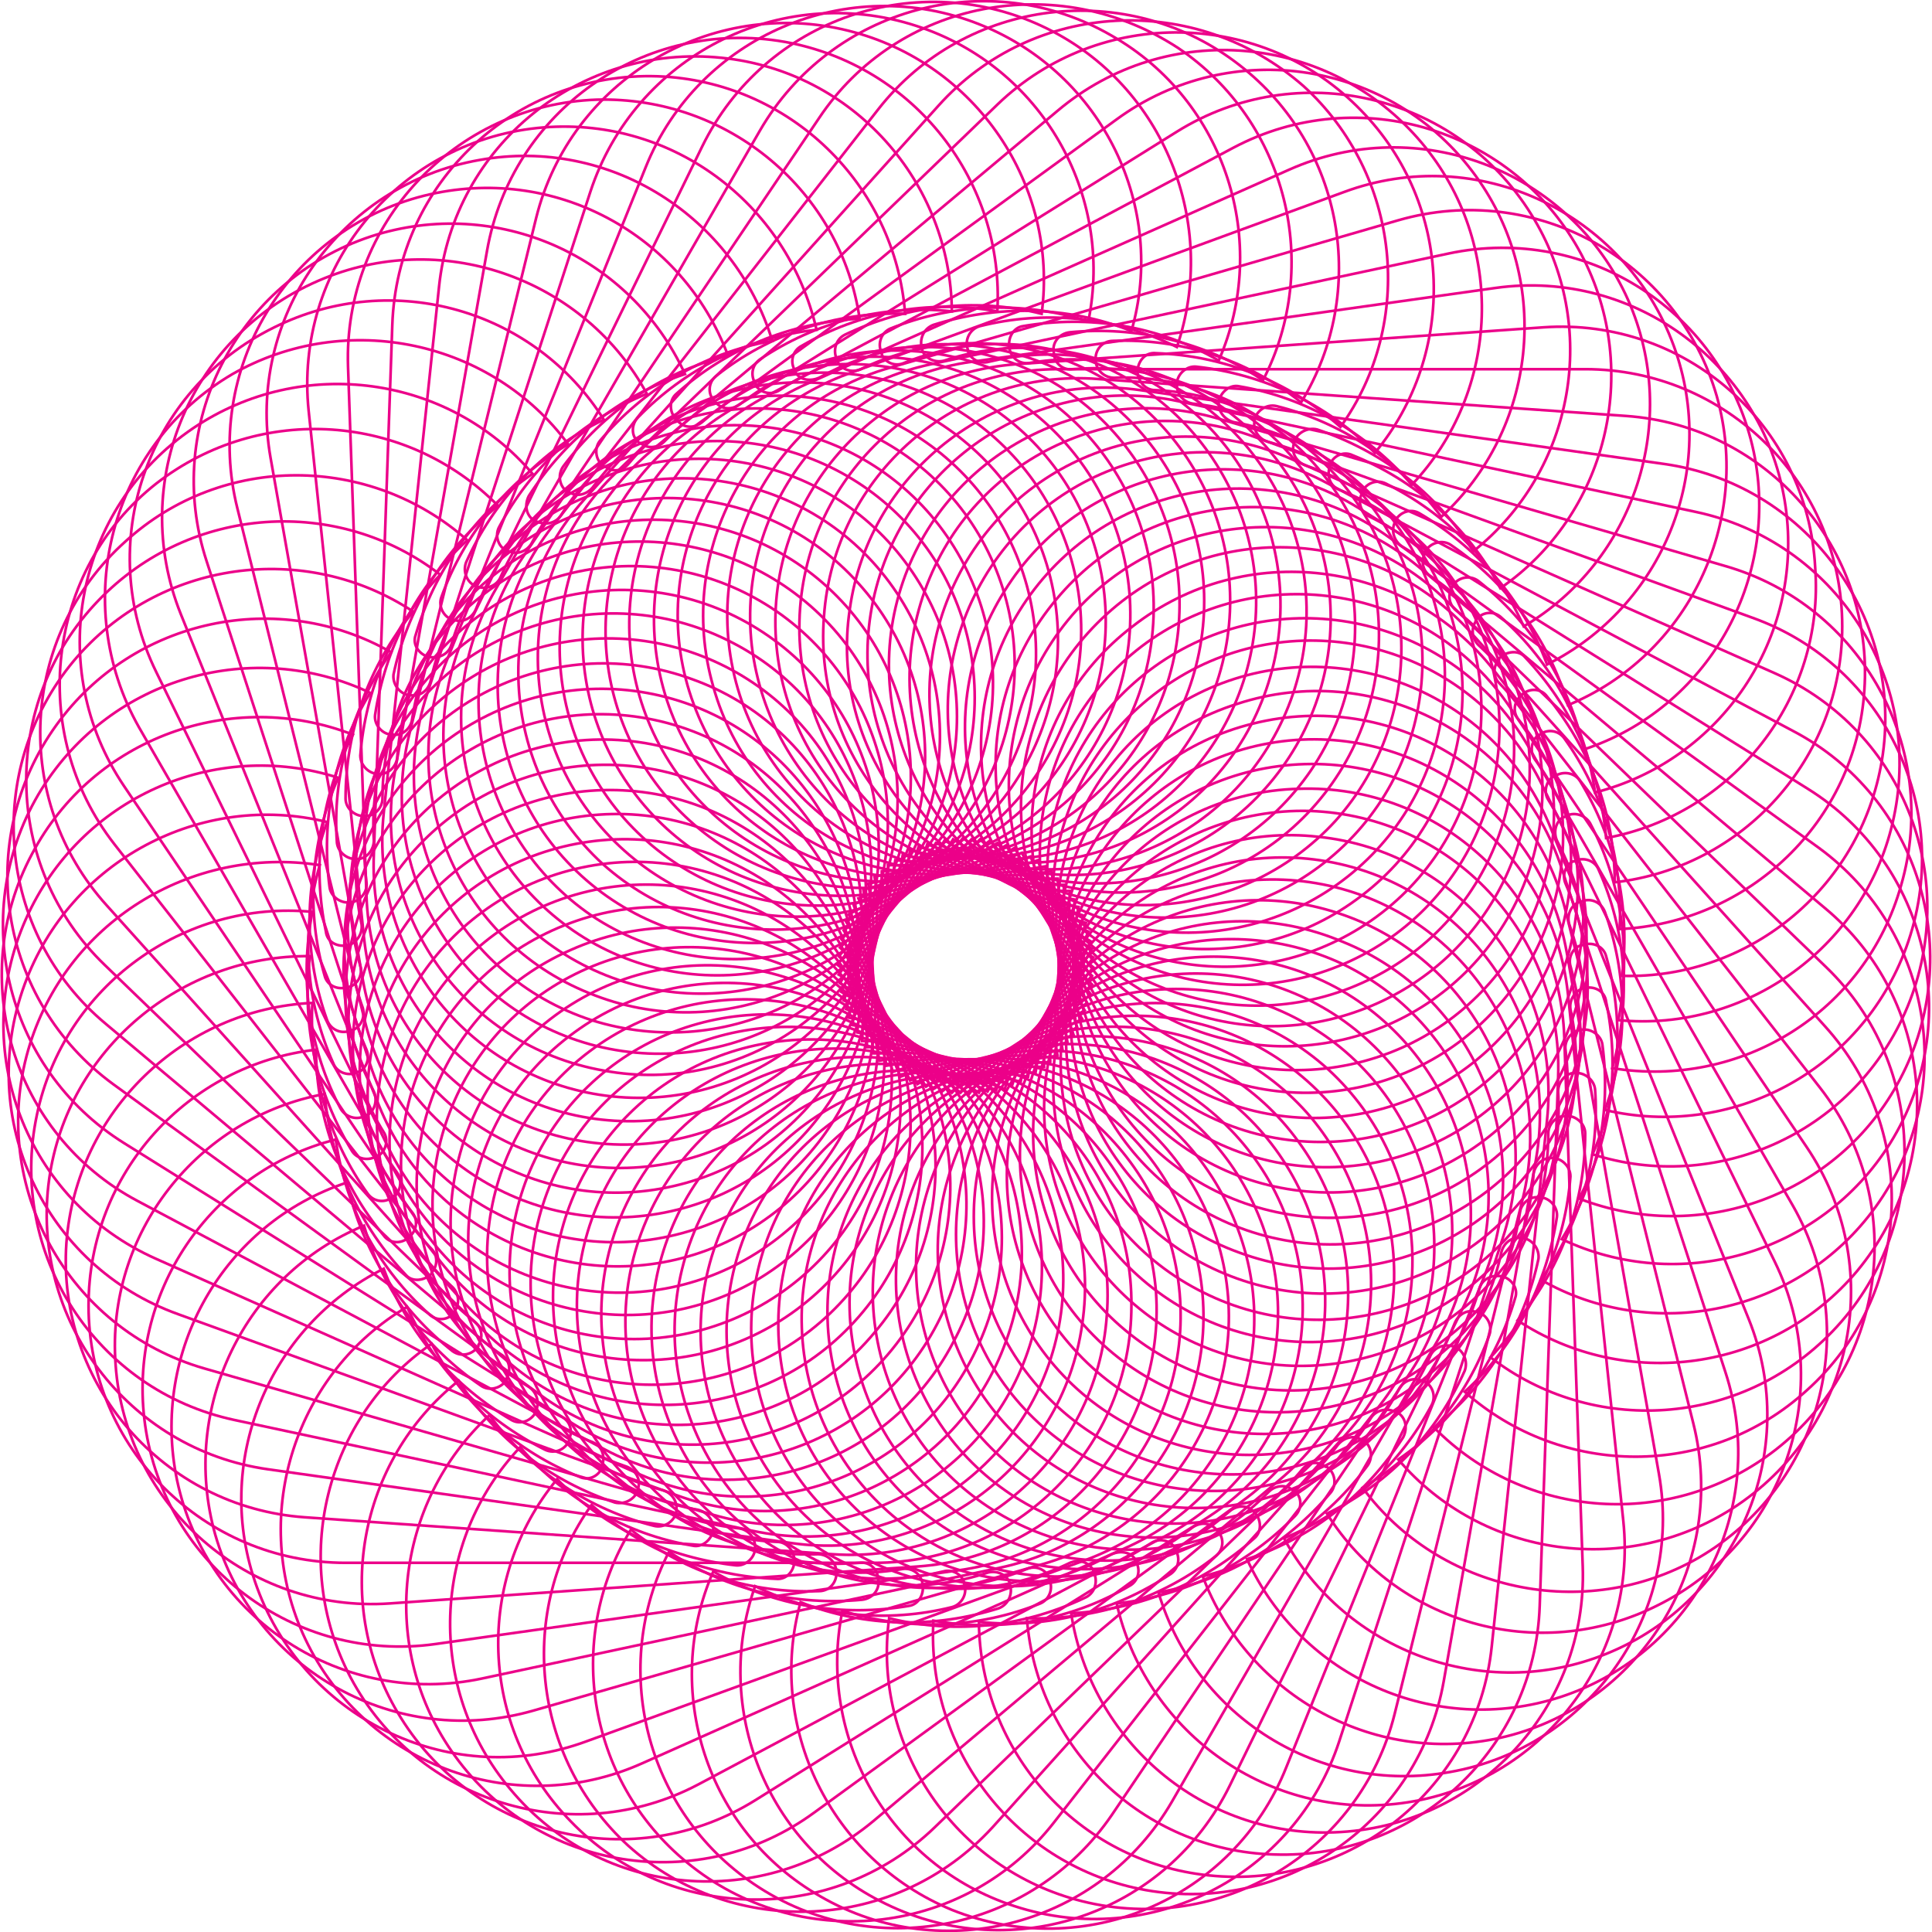<svg xmlns="http://www.w3.org/2000/svg" width="362" height="362" viewBox="0 0 362 362" fill="none"><g clip-path="url(#clip0)"><path d="M163.832 196.218H162.45C162.45 169.471 140.79 148.028 114.291 148.028C87.561 148.028 66.132 169.702 66.132 196.218C66.132 207.977 70.279 218.814 77.192 227.115C78.344 228.498 78.114 230.343 76.962 231.496L76.731 231.726C75.349 233.11 73.044 233.11 71.892 231.496C64.058 222.042 59.219 209.822 59.219 196.679C35.254 199.446 16.59 219.736 16.59 244.638C16.59 271.385 38.25 292.828 64.749 292.828H163.832C190.562 292.828 211.992 271.154 211.992 244.638C212.222 217.892 190.562 196.218 163.832 196.218Z" stroke="#EC0089" stroke-width="0.5" stroke-miterlimit="10"></path><path d="M164.985 197.371H163.603C161.759 170.855 138.717 150.795 112.218 152.64C85.719 154.484 65.672 177.542 67.515 204.057C68.437 215.817 73.276 226.193 80.88 234.032C82.032 235.185 82.032 237.26 80.88 238.413V238.643C79.497 240.027 77.193 240.257 76.041 238.874C67.515 229.882 61.985 218.122 60.833 204.98C37.099 209.361 19.817 231.035 21.66 255.706C23.503 282.222 46.546 302.282 73.045 300.437L171.898 293.52C198.397 291.675 218.444 268.618 216.601 242.102C214.527 215.586 191.484 195.526 164.985 197.371Z" stroke="#EC0089" stroke-width="0.5" stroke-miterlimit="10"></path><path d="M166.137 198.523L164.755 198.754C161.068 172.469 136.643 154.023 110.374 157.712C83.875 161.401 65.671 185.611 69.358 212.127C70.971 223.656 76.732 233.801 84.797 241.179C85.949 242.332 86.179 244.177 85.257 245.56V245.791C84.105 247.405 81.801 247.636 80.419 246.252C71.201 237.951 64.75 226.653 62.906 213.511C39.403 219.506 23.734 242.332 27.19 267.004C30.877 293.289 55.302 311.735 81.571 308.046L179.732 294.211C206.001 290.522 224.435 266.081 220.748 239.796C217.061 213.28 192.636 194.834 166.137 198.523Z" stroke="#EC0089" stroke-width="0.5" stroke-miterlimit="10"></path><path d="M167.52 199.446L166.137 199.677C160.607 173.622 135.03 157.021 108.992 162.554C82.954 168.088 66.132 193.682 71.663 219.736C74.197 231.265 80.419 240.949 88.945 247.636C90.327 248.789 90.558 250.633 89.636 252.017V252.247C88.484 253.861 86.41 254.322 84.797 253.17C75.119 245.561 67.976 234.724 64.98 221.581C41.938 229.19 28.112 253.17 33.181 277.38C38.712 303.435 64.289 320.036 90.327 314.502L187.337 293.75C213.375 288.217 229.966 262.623 224.435 236.568C219.136 210.513 193.558 193.912 167.52 199.446Z" stroke="#EC0089" stroke-width="0.5" stroke-miterlimit="10"></path><path d="M168.672 200.368L167.289 200.829C160.146 175.236 133.416 160.248 107.839 167.627C82.262 175.005 67.514 201.752 74.888 227.345C78.114 238.643 85.027 247.866 94.013 253.861C95.396 254.783 95.857 256.628 94.935 258.242V258.473C94.013 260.087 91.709 260.778 90.096 259.625C79.957 252.708 71.892 242.332 68.206 229.651C45.854 238.874 33.642 263.776 40.324 287.525C47.698 313.118 74.427 327.875 100.005 320.497L195.401 293.059C220.978 285.68 235.726 258.934 228.352 233.34C220.978 207.746 194.249 192.99 168.672 200.368Z" stroke="#EC0089" stroke-width="0.5" stroke-miterlimit="10"></path><path d="M170.055 201.29L168.673 201.752C159.456 176.619 131.804 163.707 106.918 172.93C81.802 182.153 68.898 209.822 78.115 234.724C82.032 245.791 89.636 254.322 99.084 259.856C100.466 260.778 101.158 262.623 100.466 264.237V264.467C99.545 266.312 97.471 267.004 95.858 266.082C85.258 259.856 76.502 250.172 71.894 237.721C50.233 248.558 39.634 274.152 48.16 297.439C57.377 322.572 85.028 335.484 109.914 326.261L203.237 292.367C228.353 283.144 241.257 255.475 232.04 230.573C222.823 204.98 195.172 192.068 170.055 201.29Z" stroke="#EC0089" stroke-width="0.5" stroke-miterlimit="10"></path><path d="M171.668 201.982L170.516 202.443C159.686 178.002 131.113 167.165 106.918 178.002C82.263 188.839 71.433 217.43 82.263 241.641C87.102 252.478 95.166 260.548 105.075 265.39C106.688 266.081 107.379 267.926 106.688 269.54V269.771C105.997 271.615 103.923 272.537 102.079 271.615C91.019 266.081 81.802 257.089 76.272 244.869C55.533 257.089 46.777 283.374 56.685 305.971C67.515 330.411 96.088 341.248 120.283 330.411L210.841 290.061C235.266 279.224 246.096 250.633 235.266 226.423C224.436 201.982 195.863 191.145 171.668 201.982Z" stroke="#EC0089" stroke-width="0.5" stroke-miterlimit="10"></path><path d="M173.049 202.443L171.897 203.135C159.224 179.617 130.19 170.624 106.686 183.075C83.183 195.526 74.196 224.809 86.639 248.328C92.169 258.703 100.926 266.312 111.064 270.232C112.677 270.924 113.369 272.538 112.908 274.382V274.613C112.447 276.457 110.373 277.61 108.53 276.688C97.008 272.077 87.1 263.545 80.879 251.786C61.062 265.39 54.149 292.367 65.67 314.271C78.113 337.79 107.378 346.782 130.881 334.331L218.443 287.756C241.947 275.305 250.933 246.022 238.49 222.503C225.817 198.985 196.553 189.993 173.049 202.443Z" stroke="#EC0089" stroke-width="0.5" stroke-miterlimit="10"></path><path d="M174.663 202.904L173.511 203.596C159.455 181 129.73 174.083 107.148 188.148C84.566 202.213 77.653 231.957 91.709 254.553C97.931 264.467 107.148 271.385 117.517 274.843C119.13 275.535 120.052 277.149 119.591 278.763V278.994C119.13 280.838 117.056 281.991 115.213 281.53C103.461 277.61 93.092 270.001 85.949 258.703C67.054 273.69 61.984 300.898 75.119 321.88C89.175 344.476 118.9 351.394 141.482 337.329L225.587 284.758C248.169 270.693 255.082 240.949 241.026 218.353C226.97 195.757 197.245 188.839 174.663 202.904Z" stroke="#EC0089" stroke-width="0.5" stroke-miterlimit="10"></path><path d="M176.046 203.366L174.893 204.057C159.224 182.383 129.039 177.772 107.609 193.451C85.949 209.13 81.34 239.335 97.009 260.778C103.922 270.232 113.6 276.457 124.2 279.224C125.813 279.685 126.965 281.299 126.734 282.913V283.144C126.504 284.989 124.43 286.372 122.587 285.911C110.604 282.913 99.544 275.766 91.709 265.159C73.967 281.53 70.741 308.968 85.257 329.028C100.927 350.702 131.112 355.313 152.542 339.634L232.73 281.299C254.391 265.62 258.999 235.415 243.33 213.972C227.892 192.529 197.706 187.687 176.046 203.366Z" stroke="#EC0089" stroke-width="0.5" stroke-miterlimit="10"></path><path d="M177.658 203.596L176.506 204.519C159.454 183.998 129.038 181.461 108.53 198.524C88.022 215.586 85.487 246.022 102.539 266.543C110.143 275.535 120.281 281.069 130.881 282.913C132.494 283.375 133.646 284.758 133.646 286.372V286.603C133.416 288.447 131.572 290.061 129.729 289.6C117.516 287.525 105.995 281.069 97.469 271.154C80.879 288.678 79.726 316.347 95.626 335.254C112.677 355.775 143.094 358.311 163.602 341.249L239.642 277.38C260.15 260.317 262.685 229.882 245.633 209.361C228.582 189.301 198.166 186.534 177.658 203.596Z" stroke="#EC0089" stroke-width="0.5" stroke-miterlimit="10"></path><path d="M179.271 203.827L178.349 204.749C159.915 185.612 129.268 185.151 110.143 203.596C91.018 222.042 90.557 252.708 108.991 271.846C117.056 280.377 127.655 285.219 138.485 286.372C140.098 286.603 141.481 287.986 141.481 289.831V290.061C141.481 291.906 139.638 293.52 137.794 293.289C125.582 291.906 113.599 286.603 104.382 277.149C88.944 295.826 89.635 323.494 106.917 341.249C125.351 360.386 155.998 360.847 175.123 342.401L246.555 273.46C265.681 255.014 266.142 224.348 247.708 205.21C229.043 185.842 198.396 185.381 179.271 203.827Z" stroke="#EC0089" stroke-width="0.5" stroke-miterlimit="10"></path><path d="M180.885 203.827L179.963 204.749C160.146 186.995 129.73 188.609 111.757 208.208C94.014 228.037 95.627 258.473 115.213 276.457C123.969 284.297 134.799 288.447 145.629 288.908C147.242 288.908 148.625 290.292 148.855 292.136V292.367C148.855 294.212 147.473 296.056 145.399 295.826C132.956 295.364 120.743 290.753 110.835 281.991C96.779 301.59 99.544 329.259 117.748 345.86C137.564 363.614 167.981 362 185.954 342.401L252.317 268.618C270.06 248.789 268.447 218.353 248.86 200.368C229.274 182.614 198.627 183.998 180.885 203.827Z" stroke="#EC0089" stroke-width="0.5" stroke-miterlimit="10"></path><path d="M182.498 203.827L181.576 204.979C160.608 188.609 130.191 192.298 113.831 213.28C97.471 234.262 101.158 264.698 122.126 281.069C131.343 288.216 142.404 291.675 153.234 291.214C154.847 291.214 156.46 292.367 156.69 294.211V294.442C156.921 296.286 155.538 298.131 153.464 298.131C141.021 298.592 128.578 294.903 118.209 286.602C105.536 307.354 110.144 334.562 129.73 349.779C150.699 366.15 181.116 362.461 197.476 341.479L258.539 263.314C274.899 242.332 271.212 211.897 250.243 195.526C229.044 179.155 198.858 182.844 182.498 203.827Z" stroke="#EC0089" stroke-width="0.5" stroke-miterlimit="10"></path><path d="M184.11 203.596L183.419 204.749C161.298 189.762 131.343 195.757 116.365 217.661C101.387 239.796 107.378 269.771 129.269 284.758C138.947 291.214 150.238 293.75 161.068 292.828C162.681 292.597 164.294 293.75 164.524 295.595V295.825C164.985 297.67 163.602 299.515 161.528 299.745C149.316 300.898 136.412 298.131 125.351 290.753C114.291 312.196 120.743 339.173 141.251 353.008C163.372 367.995 193.327 362 208.305 340.096L263.838 257.781C278.816 235.646 272.824 205.671 250.934 190.684C228.813 175.697 198.858 181.692 184.11 203.596Z" stroke="#EC0089" stroke-width="0.5" stroke-miterlimit="10"></path><path d="M185.723 203.366L185.032 204.519C161.989 191.145 132.495 199.215 119.13 222.273C105.765 245.33 113.83 274.843 136.873 288.217C147.012 293.981 158.533 295.826 169.133 293.981C170.746 293.75 172.359 294.673 172.819 296.517V296.748C173.28 298.592 172.128 300.668 170.285 300.898C158.072 302.973 145.168 301.129 133.647 294.442C123.969 316.577 132.264 343.093 153.694 355.314C176.737 368.687 206.231 360.617 219.596 337.559L269.138 251.556C282.502 228.498 274.438 198.985 251.395 185.612C228.352 172.469 198.858 180.308 185.723 203.366Z" stroke="#EC0089" stroke-width="0.5" stroke-miterlimit="10"></path><path d="M187.106 203.135L186.645 204.288C162.681 192.529 133.877 202.443 122.125 226.423C110.374 250.403 120.282 279.224 144.246 290.984C154.846 296.056 166.367 296.978 176.737 294.442C178.35 293.981 180.193 294.903 180.654 296.517V296.748C181.345 298.592 180.193 300.668 178.35 301.129C166.367 304.126 153.233 302.973 141.481 297.209C133.416 320.036 143.555 345.86 165.906 356.697C189.871 368.456 218.674 358.542 230.426 334.562L273.977 245.33C285.728 221.35 275.82 192.529 251.856 180.77C227.661 169.241 198.857 179.155 187.106 203.135Z" stroke="#EC0089" stroke-width="0.5" stroke-miterlimit="10"></path><path d="M188.718 202.674L188.257 204.057C163.602 194.143 135.49 205.902 125.581 230.804C115.673 255.475 127.425 283.605 152.311 293.52C163.141 297.901 174.662 298.131 185.031 294.673C186.644 294.212 188.488 294.903 189.179 296.517V296.748C189.87 298.592 188.949 300.668 187.105 301.359C175.353 305.048 162.219 305.048 150.006 300.206C143.555 323.494 155.537 348.396 178.349 357.85C203.005 367.764 231.117 356.005 241.025 331.103L278.124 239.105C288.032 214.433 276.28 186.303 251.394 176.389C226.738 166.013 198.626 177.772 188.718 202.674Z" stroke="#EC0089" stroke-width="0.5" stroke-miterlimit="10"></path><path d="M190.102 201.982L189.641 203.366C164.294 195.065 137.104 208.899 128.809 234.263C120.513 259.626 134.339 286.833 159.686 295.134C170.746 298.823 182.267 298.131 192.406 293.981C194.019 293.289 195.863 293.981 196.554 295.595V295.826C197.476 297.67 196.554 299.745 194.941 300.437C183.42 305.049 170.516 305.74 157.842 301.82C153.003 325.57 166.598 349.549 190.102 357.158C215.449 365.459 242.639 351.624 250.935 326.261L281.581 231.957C289.877 206.594 276.051 179.386 250.704 171.085C225.588 162.785 198.397 176.619 190.102 201.982Z" stroke="#EC0089" stroke-width="0.5" stroke-miterlimit="10"></path><path d="M191.483 201.29L191.253 202.674C165.445 196.218 139.176 211.897 132.724 237.721C126.272 263.545 141.941 289.831 167.749 296.287C179.04 299.054 190.561 297.67 200.47 292.828C202.083 292.136 203.926 292.597 204.848 294.212V294.442C205.77 296.056 205.309 298.362 203.465 299.284C192.405 304.587 179.501 306.432 166.597 303.204C163.371 327.183 178.81 350.241 202.774 356.236C228.582 362.692 254.85 347.013 261.302 321.189L285.267 224.809C291.719 198.985 276.05 172.699 250.242 166.243C224.204 159.787 197.935 175.466 191.483 201.29Z" stroke="#EC0089" stroke-width="0.5" stroke-miterlimit="10"></path><path d="M192.866 200.368L192.636 201.752C166.367 197.14 141.481 214.664 136.873 240.949C132.264 267.235 149.777 292.137 176.045 296.748C187.566 298.823 198.857 296.517 208.305 291.214C209.918 290.523 211.761 290.753 212.683 292.137V292.367C213.835 293.981 213.374 296.287 211.531 297.209C200.931 303.435 188.027 305.971 174.893 303.665C173.51 327.875 190.332 349.78 214.757 354.161C241.025 358.772 265.912 341.249 270.52 314.963L287.802 217.2C292.411 190.915 274.898 166.013 248.63 161.402C222.591 156.79 197.705 174.314 192.866 200.368Z" stroke="#EC0089" stroke-width="0.5" stroke-miterlimit="10"></path><path d="M194.248 199.677L194.018 201.06C167.519 198.293 143.785 217.431 141.02 243.947C138.255 270.463 157.38 294.212 183.879 296.978C195.631 298.131 206.691 295.134 215.678 289.139C217.06 288.217 218.904 288.447 220.056 289.831V290.061C221.208 291.675 220.978 293.75 219.365 294.903C208.995 301.821 196.552 305.279 183.418 303.896C183.649 328.106 201.852 348.857 226.508 351.394C253.007 354.161 276.741 335.023 279.506 308.507L289.875 209.822C292.64 183.306 273.515 159.557 247.016 156.79C220.747 153.792 197.013 173.161 194.248 199.677Z" stroke="#EC0089" stroke-width="0.5" stroke-miterlimit="10"></path><path d="M195.632 198.523V199.907C168.902 198.985 146.781 219.736 145.86 246.483C144.938 273.229 165.676 295.364 192.406 296.287C204.158 296.748 214.988 292.828 223.513 286.141C224.896 285.219 226.739 285.219 227.891 286.602L228.122 286.833C229.504 288.216 229.274 290.522 227.661 291.675C217.983 299.284 205.54 303.665 192.406 303.204C194.249 327.414 214.066 346.782 238.722 347.474C265.451 348.396 287.572 327.645 288.494 300.898L291.95 201.752C292.872 175.005 272.133 152.87 245.404 151.948C218.905 151.256 196.553 172.008 195.632 198.523Z" stroke="#EC0089" stroke-width="0.5" stroke-miterlimit="10"></path><path d="M196.783 197.601V198.985C170.053 199.907 149.315 222.273 150.237 248.789C151.158 275.535 173.51 296.287 200.009 295.365C211.76 294.903 222.36 290.292 230.425 283.144C231.808 281.991 233.651 281.991 234.803 283.144L235.034 283.375C236.416 284.758 236.416 287.064 235.034 288.217C225.816 296.517 213.834 301.59 200.7 302.282C204.387 326.261 225.356 344.246 250.011 343.324C276.741 342.401 297.479 320.036 296.557 293.52L293.101 194.373C292.179 167.627 269.828 146.875 243.329 147.798C216.599 148.489 195.861 170.855 196.783 197.601Z" stroke="#EC0089" stroke-width="0.5" stroke-miterlimit="10"></path><path d="M197.936 196.448L198.166 197.832C171.667 200.599 152.542 224.348 155.307 250.864C158.072 277.38 181.806 296.517 208.305 293.75C220.057 292.597 230.195 287.294 237.799 279.455C238.952 278.302 241.025 278.071 242.178 279.224H242.408C244.021 280.377 244.021 282.683 242.638 284.066C234.113 292.828 222.361 299.054 209.227 300.437C214.526 323.955 236.647 340.557 261.303 338.02C287.802 335.254 306.927 311.504 304.162 284.989L293.793 186.303C291.028 159.787 267.294 140.65 240.795 143.417C214.296 146.183 195.171 169.932 197.936 196.448Z" stroke="#EC0089" stroke-width="0.5" stroke-miterlimit="10"></path><path d="M198.858 195.296L199.088 196.679C172.82 201.291 155.307 226.423 159.916 252.478C164.524 278.763 189.641 296.287 215.679 291.675C227.2 289.6 237.108 283.605 244.021 275.305C245.173 273.921 247.017 273.691 248.399 274.844H248.63C250.243 275.996 250.473 278.302 249.321 279.686C241.256 289.139 230.196 296.056 217.061 298.362C223.974 321.65 247.247 336.407 271.672 332.026C297.941 327.414 315.453 302.282 310.845 276.227L293.563 178.464C288.954 152.179 263.838 134.655 237.8 139.266C211.762 143.878 194.249 169.01 198.858 195.296Z" stroke="#EC0089" stroke-width="0.5" stroke-miterlimit="10"></path><path d="M199.779 193.912L200.009 195.296C174.201 201.752 158.532 228.037 164.984 253.861C171.436 279.685 197.705 295.364 223.512 288.908C234.803 286.141 244.251 279.455 250.703 270.693C251.855 269.31 253.698 268.848 255.081 269.771H255.311C256.924 270.693 257.385 272.999 256.233 274.613C248.859 284.527 238.26 292.136 225.356 295.364C233.882 317.961 258.076 331.334 282.271 325.339C308.079 318.883 323.748 292.597 317.296 266.773L293.332 170.624C286.88 144.8 260.611 129.121 234.803 135.577C209.226 141.803 193.327 168.088 199.779 193.912Z" stroke="#EC0089" stroke-width="0.5" stroke-miterlimit="10"></path><path d="M200.701 192.529L201.162 193.912C175.815 202.213 161.99 229.42 170.285 254.783C178.58 280.147 205.771 293.981 231.118 285.68C242.178 281.991 251.165 274.843 256.925 265.62C257.847 264.237 259.691 263.776 261.304 264.468H261.534C263.377 265.39 263.838 267.465 262.917 269.31C256.234 279.685 246.326 287.986 233.652 292.136C243.791 314.271 268.908 325.569 292.411 317.961C317.758 309.66 331.584 282.452 323.288 257.089L292.642 162.785C284.346 137.422 257.156 123.587 231.809 131.888C206.232 139.958 192.406 167.166 200.701 192.529Z" stroke="#EC0089" stroke-width="0.5" stroke-miterlimit="10"></path><path d="M201.392 191.145L201.853 192.529C177.197 202.443 165.215 230.573 175.123 255.245C185.032 279.916 213.144 291.906 237.799 281.991C248.629 277.61 257.155 269.771 262.225 260.087C263.146 258.703 264.759 258.012 266.372 258.703H266.603C268.446 259.395 269.137 261.701 268.216 263.315C262.455 274.152 253.008 283.144 240.565 288.217C252.086 309.429 278.124 319.113 300.936 309.891C325.592 299.976 337.574 271.846 327.666 247.175L290.567 155.176C280.659 130.505 252.547 118.515 227.891 128.429C203.466 138.344 191.484 166.474 201.392 191.145Z" stroke="#EC0089" stroke-width="0.5" stroke-miterlimit="10"></path><path d="M202.082 189.762L202.774 190.915C178.809 202.674 168.901 231.495 180.653 255.475C192.405 279.455 221.208 289.369 245.172 277.61C255.772 272.538 263.606 264.006 267.984 254.092C268.676 252.478 270.519 251.786 272.132 252.247H272.363C274.206 252.939 275.128 255.014 274.436 256.859C269.367 268.157 260.611 277.841 248.629 283.605C261.532 304.126 288.032 311.966 310.383 300.898C334.347 289.139 344.256 260.317 332.504 236.338L288.953 147.106C277.201 123.126 248.398 113.211 224.434 124.971C200.469 136.96 190.331 165.782 202.082 189.762Z" stroke="#EC0089" stroke-width="0.5" stroke-miterlimit="10"></path><path d="M202.544 188.148L203.235 189.301C180.193 202.674 172.358 232.188 185.493 255.245C198.857 278.302 228.352 286.142 251.395 272.999C261.533 267.235 268.676 258.012 272.594 247.867C273.285 246.253 274.898 245.33 276.511 245.791H276.741C278.585 246.253 279.737 248.328 279.046 250.172C274.898 261.701 266.603 272.077 255.312 278.763C269.598 298.131 296.789 304.126 318.218 291.906C341.261 278.533 349.095 249.019 335.961 225.962L286.419 139.958C273.055 116.901 243.56 109.061 220.517 122.204C197.244 135.577 189.41 165.091 202.544 188.148Z" stroke="#EC0089" stroke-width="0.5" stroke-miterlimit="10"></path><path d="M203.005 186.764L203.697 187.917C181.576 202.904 175.815 232.879 190.793 255.014C205.771 277.149 235.726 282.913 257.847 267.926C267.525 261.47 274.207 251.786 277.203 241.41C277.664 239.796 279.277 238.874 281.12 239.104H281.35C283.194 239.566 284.576 241.41 283.885 243.255C280.429 255.014 273.055 265.851 261.995 273.46C277.664 291.906 305.084 295.825 325.592 281.991C347.713 267.004 353.474 237.029 338.496 214.894L282.963 132.58C267.986 110.445 238.03 104.68 215.909 119.667C194.019 134.655 188.258 164.629 203.005 186.764Z" stroke="#EC0089" stroke-width="0.5" stroke-miterlimit="10"></path><path d="M203.466 185.15L204.388 186.303C183.419 202.674 179.732 233.11 196.093 254.092C212.453 275.074 242.869 278.763 263.838 262.393C273.055 255.245 279.046 245.33 281.35 234.493C281.811 232.879 283.194 231.726 285.037 231.957H285.268C287.111 232.187 288.494 234.032 288.263 235.877C285.729 247.866 279.046 259.164 268.677 267.465C285.729 284.758 313.149 286.833 332.736 271.615C353.704 255.245 357.391 224.809 341.031 203.827L279.968 125.663C263.608 104.68 233.191 100.991 212.223 117.362C190.793 133.733 187.106 164.168 203.466 185.15Z" stroke="#EC0089" stroke-width="0.5" stroke-miterlimit="10"></path><path d="M203.696 183.536L204.617 184.458C184.801 202.213 183.188 232.879 201.161 252.708C218.904 272.537 249.551 274.151 269.367 256.167C278.123 248.327 283.193 237.951 284.806 227.115C285.036 225.501 286.649 224.117 288.262 224.348H288.493C290.336 224.348 291.949 226.192 291.719 228.037C289.875 240.257 284.115 252.016 274.437 260.778C292.64 276.918 320.292 277.149 338.495 260.548C358.312 242.794 359.925 212.127 341.952 192.298L275.589 118.515C257.846 98.685 227.199 97.071 207.383 115.056C187.335 133.271 185.953 163.707 203.696 183.536Z" stroke="#EC0089" stroke-width="0.5" stroke-miterlimit="10"></path><path d="M203.697 181.922L204.618 182.845C186.184 201.982 186.645 232.648 205.771 251.094C224.896 269.54 255.543 269.079 273.977 249.941C282.042 241.41 286.65 230.804 287.341 219.967C287.572 218.353 288.954 216.969 290.567 216.969H290.798C292.641 216.969 294.254 218.583 294.254 220.428C293.333 232.648 288.263 244.869 279.277 254.322C298.402 269.079 326.053 267.465 343.335 249.48C361.769 230.343 361.308 199.676 342.183 181.231L270.751 112.289C251.625 93.843 220.979 94.305 202.545 113.442C184.11 132.81 184.571 163.476 203.697 181.922Z" stroke="#EC0089" stroke-width="0.5" stroke-miterlimit="10"></path><path d="M203.697 180.308L204.849 181.231C187.797 201.752 190.332 232.187 210.84 249.25C231.348 266.312 261.764 263.776 278.816 243.255C286.42 234.262 290.107 223.425 290.107 212.358C290.107 210.744 291.489 209.13 293.102 209.13H293.333C295.176 208.899 297.02 210.513 297.02 212.358C297.02 224.809 292.872 237.029 284.346 247.405C304.624 260.778 332.044 257.089 347.944 238.182C364.995 217.661 362.461 187.225 341.953 170.163L265.912 106.294C245.404 89.232 214.988 91.768 197.936 112.289C180.654 132.81 183.419 163.246 203.697 180.308Z" stroke="#EC0089" stroke-width="0.5" stroke-miterlimit="10"></path><path d="M203.696 178.694L204.848 179.386C189.179 201.06 194.018 231.034 215.448 246.713C237.108 262.392 267.063 257.55 282.732 236.107C289.645 226.653 292.641 215.355 291.949 204.518C291.949 202.904 293.101 201.29 294.714 201.06H294.945C296.788 200.829 298.632 202.213 298.862 204.057C299.784 216.278 296.327 228.959 288.723 239.796C309.692 251.786 336.883 246.252 351.399 226.192C367.068 204.518 362.229 174.544 340.8 158.865L260.381 100.76C238.721 85.082 208.765 89.924 193.096 111.367C177.427 132.81 182.036 163.015 203.696 178.694Z" stroke="#EC0089" stroke-width="0.5" stroke-miterlimit="10"></path><path d="M203.466 177.08L204.619 177.772C190.563 200.368 197.475 230.112 220.057 244.177C242.639 258.242 272.364 251.325 286.42 228.728C292.642 218.814 294.715 207.516 293.333 196.679C293.102 195.065 294.254 193.451 295.867 192.99H296.098C297.941 192.528 300.015 193.912 300.246 195.757C301.859 207.977 299.554 220.889 292.641 232.187C314.532 242.563 341.031 235.185 354.165 214.202C368.221 191.606 361.309 161.862 338.727 147.797L254.621 95.227C232.039 81.162 202.314 88.079 188.258 110.675C173.972 133.271 180.885 163.015 203.466 177.08Z" stroke="#EC0089" stroke-width="0.5" stroke-miterlimit="10"></path><path d="M203.236 175.697L204.388 176.389C191.945 199.907 200.701 229.19 224.435 241.641C247.939 254.092 277.203 245.33 289.646 221.581C295.176 211.205 296.559 199.676 294.254 189.07C294.024 187.456 294.946 185.842 296.559 185.15H296.789C298.633 184.689 300.706 185.611 300.937 187.687C303.472 199.676 302.089 212.819 295.867 224.578C318.449 233.34 344.487 224.117 356.009 202.213C368.452 178.694 359.696 149.411 335.962 136.961L248.4 90.385C224.896 77.934 195.632 86.696 183.189 110.445C170.746 133.963 179.733 163.015 203.236 175.697Z" stroke="#EC0089" stroke-width="0.5" stroke-miterlimit="10"></path><path d="M202.775 174.083L203.927 174.544C193.097 198.985 203.927 227.345 228.352 238.182C252.777 249.019 281.12 238.182 291.95 213.741C296.789 202.905 297.249 191.376 294.254 181C293.793 179.386 294.715 177.541 296.328 177.08H296.558C298.402 176.389 300.475 177.311 300.936 179.155C304.393 191.145 303.701 204.057 298.402 216.278C321.444 223.656 346.791 212.589 356.93 189.762C367.76 165.321 356.93 136.961 332.505 126.124L241.947 86.004C217.522 75.167 189.179 86.004 178.349 110.445C167.519 134.655 178.349 163.246 202.775 174.083Z" stroke="#EC0089" stroke-width="0.5" stroke-miterlimit="10"></path><path d="M202.084 172.469L203.467 172.93C194.25 198.062 207.154 225.731 232.27 234.724C257.387 243.946 285.038 231.034 294.025 205.902C297.942 194.834 297.711 183.306 294.025 173.161C293.564 171.546 294.255 169.702 295.868 169.01H296.098C297.942 168.088 300.016 169.01 300.707 170.855C304.855 182.383 305.315 195.526 300.707 207.977C324.21 213.511 348.636 200.829 357.161 177.541C366.378 152.409 353.475 124.74 328.358 115.748L235.035 81.853C209.919 72.631 182.268 85.543 173.281 110.675C164.294 135.808 177.198 163.476 202.084 172.469Z" stroke="#EC0089" stroke-width="0.5" stroke-miterlimit="10"></path><path d="M201.623 171.085L203.005 171.547C195.632 197.14 210.379 223.887 235.956 231.265C261.534 238.643 288.263 223.887 295.637 198.293C298.863 186.995 297.711 175.466 293.333 165.552C292.641 163.938 293.333 162.093 294.715 161.401H294.946C296.559 160.479 298.863 161.171 299.554 163.015C304.624 174.313 305.776 187.226 302.089 200.138C326.053 204.057 349.557 189.762 356.239 165.782C363.613 140.189 348.865 113.442 323.288 106.064L228.122 78.395C202.545 71.017 175.815 85.773 168.441 111.367C161.068 136.961 176.046 163.707 201.623 171.085Z" stroke="#EC0089" stroke-width="0.5" stroke-miterlimit="10"></path><path d="M200.701 169.702L202.083 169.933C196.553 195.987 213.144 221.581 239.182 227.115C265.22 232.649 290.798 216.047 296.328 189.992C298.863 178.464 296.789 167.166 291.719 157.482C291.028 155.868 291.489 154.023 292.871 153.101H293.102C294.715 151.948 297.019 152.64 297.941 154.254C303.701 165.091 305.775 178.003 303.241 191.145C327.205 193.451 349.787 177.311 354.856 153.101C360.386 127.046 343.796 101.452 317.757 95.919L220.748 75.167C194.71 69.633 169.132 86.465 163.602 112.52C158.072 138.575 174.663 164.168 200.701 169.702Z" stroke="#EC0089" stroke-width="0.5" stroke-miterlimit="10"></path><path d="M200.009 168.319L201.392 168.549C197.705 194.835 216.139 219.275 242.408 222.964C268.676 226.654 293.101 208.208 296.788 181.922C298.401 170.394 295.867 159.096 290.106 149.873C289.184 148.489 289.645 146.414 291.028 145.492H291.258C292.871 144.339 295.175 144.8 296.097 146.414C302.549 157.021 305.544 169.702 303.931 182.845C328.126 183.536 349.325 165.782 352.782 141.342C356.469 115.056 338.035 90.615 311.766 86.926L213.604 73.092C187.336 69.403 162.91 87.849 159.224 114.134C155.306 140.189 173.51 164.629 200.009 168.319Z" stroke="#EC0089" stroke-width="0.5" stroke-miterlimit="10"></path><path d="M199.088 166.935H200.471C198.628 193.681 218.675 216.739 245.174 218.583C271.673 220.428 294.715 200.368 296.559 173.852C297.481 162.093 294.024 151.025 287.572 142.264C286.651 140.88 286.881 139.036 288.033 137.883H288.264C289.646 136.499 291.95 136.73 293.102 138.344C300.246 148.258 304.163 160.94 303.472 174.083C327.666 172.93 347.714 154.023 349.327 129.351C351.17 102.836 331.123 79.778 304.624 77.934L205.771 71.016C179.272 68.941 156.229 89.001 154.386 115.517C152.312 142.033 172.359 165.09 199.088 166.935Z" stroke="#EC0089" stroke-width="0.5" stroke-miterlimit="10"></path><path d="M197.936 165.782H199.319C199.319 192.529 220.979 213.972 247.478 213.972C274.208 213.972 295.637 192.298 295.637 165.782C295.637 154.023 291.49 143.186 284.577 134.885C283.425 133.502 283.655 131.657 284.807 130.504L285.038 130.274C286.42 128.89 288.725 128.89 289.877 130.504C297.711 139.958 302.55 152.178 302.55 165.321C326.514 162.554 345.179 142.264 345.179 117.362C345.179 90.615 323.519 69.172 297.02 69.172H197.936C171.437 69.402 149.777 90.846 149.777 117.592C149.777 144.108 171.437 165.782 197.936 165.782Z" stroke="#EC0089" stroke-width="0.5" stroke-miterlimit="10"></path><path d="M196.784 164.629H198.167C200.01 191.145 223.053 211.205 249.552 209.361C276.051 207.516 296.098 184.459 294.254 157.943C293.333 146.183 288.494 135.808 280.89 127.968C279.737 126.815 279.737 124.74 280.89 123.587V123.357C282.272 121.973 284.576 121.743 285.729 123.126C294.254 132.119 299.785 143.878 300.937 157.02C324.671 152.64 341.953 130.966 340.109 106.294C338.727 79.548 315.684 59.488 289.185 61.333L190.332 68.25C163.603 70.325 143.555 93.382 145.399 119.898C147.242 146.414 170.285 166.474 196.784 164.629Z" stroke="#EC0089" stroke-width="0.5" stroke-miterlimit="10"></path><path d="M195.631 163.476L197.014 163.246C200.701 189.531 225.126 207.977 251.395 204.288C277.663 200.599 296.097 176.158 292.41 149.873C290.797 138.344 285.037 128.199 276.972 120.82C275.82 119.668 275.589 117.823 276.511 116.439V116.209C277.663 114.595 279.967 114.364 281.35 115.748C290.567 124.048 297.019 135.347 298.862 148.489C322.366 142.494 338.035 119.668 334.578 94.996C330.892 68.711 306.466 50.265 280.198 53.954L182.036 67.788C155.768 71.478 137.333 95.918 141.02 122.204C144.938 148.95 169.363 167.396 195.631 163.476Z" stroke="#EC0089" stroke-width="0.5" stroke-miterlimit="10"></path><path d="M194.478 162.554L195.861 162.324C201.391 188.378 226.969 204.98 253.007 199.446C279.045 193.912 295.636 168.318 290.105 142.264C287.571 130.735 281.349 121.051 272.823 114.364C271.441 113.211 271.21 111.367 272.132 109.983V109.753C273.284 108.139 275.358 107.678 276.971 108.831C286.649 116.44 293.792 127.276 296.788 140.419C319.83 132.81 333.656 108.831 328.587 84.62C323.056 58.566 297.479 41.964 271.441 47.498L174.431 68.25C148.393 73.784 131.802 99.377 137.333 125.432C142.863 151.487 168.44 168.088 194.478 162.554Z" stroke="#EC0089" stroke-width="0.5" stroke-miterlimit="10"></path><path d="M193.097 161.632L194.48 161.171C201.854 186.765 228.583 201.521 254.16 194.143C279.738 186.765 294.485 160.018 287.111 134.424C283.885 123.126 276.973 113.903 267.986 107.909C266.603 106.986 266.143 105.142 267.064 103.528V103.297C267.986 101.683 270.29 100.991 271.903 102.144C282.042 109.061 290.107 119.437 293.794 132.119C316.145 122.896 328.358 97.994 321.675 74.245C314.302 48.651 287.572 33.895 261.995 41.273L166.598 68.942C141.021 76.32 126.274 103.066 133.647 128.66C140.791 154.254 167.52 169.01 193.097 161.632Z" stroke="#EC0089" stroke-width="0.5" stroke-miterlimit="10"></path><path d="M191.714 160.94L193.096 160.479C202.313 185.611 229.964 198.523 254.85 189.3C279.967 180.078 292.871 152.409 283.654 127.507C279.736 116.439 272.132 107.908 262.685 102.374C261.302 101.452 260.611 99.607 261.302 97.993V97.763C262.224 95.918 264.298 95.227 265.911 96.149C276.511 102.374 285.267 112.058 289.875 124.509C311.535 113.672 322.135 88.079 313.609 64.791C304.392 39.658 276.741 26.746 251.855 35.969L158.763 70.094C133.646 79.317 120.742 106.986 129.959 131.888C139.176 157.02 166.827 169.932 191.714 160.94Z" stroke="#EC0089" stroke-width="0.5" stroke-miterlimit="10"></path><path d="M190.332 160.249L191.484 159.787C202.314 184.228 230.887 195.065 255.082 184.228C279.507 173.391 290.337 144.8 279.507 120.59C274.668 109.753 266.603 101.683 256.695 96.841C255.082 96.149 254.39 94.305 255.082 92.691V92.46C255.773 90.615 257.847 89.693 259.69 90.615C270.751 96.149 279.968 105.142 285.498 117.362C306.236 105.142 314.993 78.856 305.084 56.26C294.254 31.819 265.681 20.982 241.486 31.819L151.159 71.939C126.734 82.776 115.904 111.367 126.734 135.808C137.564 160.018 165.907 171.086 190.332 160.249Z" stroke="#EC0089" stroke-width="0.5" stroke-miterlimit="10"></path><path d="M188.948 159.557L190.101 158.865C202.544 182.383 231.808 191.376 255.311 178.925C278.815 166.474 287.801 137.191 275.358 113.673C269.828 103.297 261.072 95.688 250.933 91.768C249.32 91.076 248.629 89.462 249.09 87.618V87.387C249.551 85.543 251.624 84.39 253.468 85.312C264.989 89.924 274.897 98.455 281.119 110.214C300.936 96.61 307.848 69.633 296.327 47.729C283.884 24.21 254.62 15.218 231.116 27.669L143.554 74.245C120.051 86.696 111.064 115.978 123.507 139.497C136.181 163.246 165.445 172.008 188.948 159.557Z" stroke="#EC0089" stroke-width="0.5" stroke-miterlimit="10"></path><path d="M187.336 159.096L188.488 158.404C202.544 181 232.269 187.917 254.851 173.852C277.433 159.787 284.346 130.043 270.29 107.447C264.068 97.532 254.851 90.615 244.482 87.157C242.869 86.465 241.947 84.851 242.408 83.237V83.006C242.869 81.162 244.943 80.009 246.786 80.47C258.538 84.39 268.907 91.999 276.05 103.297C294.945 88.31 300.015 61.102 286.88 40.12C272.824 17.524 243.099 10.606 220.518 24.671L136.181 77.242C113.6 91.307 106.687 121.051 120.743 143.647C135.029 166.243 164.754 173.161 187.336 159.096Z" stroke="#EC0089" stroke-width="0.5" stroke-miterlimit="10"></path><path d="M185.723 158.635L186.875 157.943C202.544 179.617 232.73 184.228 254.159 168.549C275.82 152.87 280.428 122.665 264.759 101.222C257.846 91.768 248.168 85.543 237.569 82.776C235.956 82.315 234.804 80.701 235.034 79.087V78.856C235.264 77.012 237.338 75.628 239.182 76.089C251.164 79.087 262.224 86.234 270.059 96.841C287.802 80.47 291.028 53.032 276.511 32.972C260.842 11.298 230.656 6.687 209.226 22.366L129.038 80.701C107.378 96.38 102.769 126.585 118.438 148.028C134.107 169.471 164.293 174.314 185.723 158.635Z" stroke="#EC0089" stroke-width="0.5" stroke-miterlimit="10"></path><path d="M184.34 158.404L185.492 157.482C202.544 178.003 232.96 180.539 253.468 163.477C273.976 146.414 276.511 115.979 259.459 95.458C251.855 86.465 241.716 80.931 231.117 79.087C229.504 78.626 228.351 77.242 228.351 75.628V75.398C228.582 73.553 230.425 71.939 232.269 72.4C244.481 74.475 256.003 80.931 264.528 90.846C281.119 73.323 282.271 45.654 266.372 26.747C249.09 6.226 218.673 3.459 198.166 20.752L122.125 84.39C101.617 101.452 99.082 131.888 116.134 152.409C133.416 172.93 163.832 175.466 184.34 158.404Z" stroke="#EC0089" stroke-width="0.5" stroke-miterlimit="10"></path><path d="M182.727 158.173L183.649 157.251C202.083 176.389 232.73 176.85 251.855 158.404C270.981 139.958 271.442 109.292 253.007 90.154C244.942 81.623 234.343 76.781 223.513 75.628C221.9 75.397 220.517 74.014 220.517 72.169V71.939C220.517 70.094 222.361 68.48 224.204 68.711C236.417 70.094 248.399 75.397 257.616 84.851C273.054 66.175 272.363 38.506 255.081 20.752C236.647 1.614 206 1.153 186.875 19.599L115.443 88.54C96.317 106.986 95.856 137.652 114.291 156.79C132.955 176.158 163.371 176.85 182.727 158.173Z" stroke="#EC0089" stroke-width="0.5" stroke-miterlimit="10"></path><path d="M181.115 158.173L182.036 157.251C201.853 175.005 232.269 173.391 250.242 153.792C267.985 133.963 266.372 103.527 246.786 85.543C238.03 77.703 227.2 73.553 216.37 73.092C214.757 73.092 213.374 71.708 213.144 69.864V69.633C213.144 67.788 214.526 65.944 216.6 66.174C229.043 66.636 241.256 71.247 251.164 80.009C265.22 60.41 262.455 32.741 244.251 16.14C223.974 -1.614 193.558 -2.01926e-05 175.815 19.829L109.452 93.613C91.709 113.442 93.322 143.878 112.908 161.862C132.725 179.617 163.141 178.003 181.115 158.173Z" stroke="#EC0089" stroke-width="0.5" stroke-miterlimit="10"></path><path d="M179.503 158.173L180.424 157.02C201.393 173.391 231.809 169.702 248.17 148.72C264.53 127.737 260.843 97.302 239.874 80.931C230.657 73.783 219.597 70.325 208.767 70.786C207.154 70.786 205.541 69.633 205.31 67.788V67.558C205.08 65.713 206.462 63.869 208.536 63.869C220.979 63.408 233.422 67.097 243.792 75.397C256.465 54.646 251.856 27.438 232.27 12.22C211.301 -4.15 180.885 -0.461 164.525 20.521L103.462 98.685C87.102 119.667 90.788 150.103 111.757 166.474C132.726 182.844 163.142 179.155 179.503 158.173Z" stroke="#EC0089" stroke-width="0.5" stroke-miterlimit="10"></path><path d="M177.889 158.404L178.581 157.251C200.701 172.238 230.657 166.243 245.635 144.339C260.612 122.204 254.621 92.23 232.731 77.242C223.053 70.786 211.762 68.25 200.932 69.172C199.319 69.403 197.706 68.25 197.475 66.405V66.175C197.015 64.33 198.397 62.486 200.471 62.255C212.684 61.102 225.588 63.869 236.648 71.247C247.708 49.804 241.257 22.827 220.749 8.993C198.167 -5.764 168.211 0 153.464 22.135L97.931 104.45C82.954 126.585 88.945 156.559 110.835 171.547C132.956 186.303 162.912 180.539 177.889 158.404Z" stroke="#EC0089" stroke-width="0.5" stroke-miterlimit="10"></path><path d="M176.275 158.634L176.966 157.482C200.009 170.855 229.503 162.785 242.868 139.727C256.233 116.67 248.168 87.157 225.125 73.784C214.987 68.019 203.465 66.175 192.866 68.019C191.253 68.25 189.64 67.327 189.179 65.483V65.252C188.718 63.408 189.87 61.333 191.714 61.102C203.926 59.027 216.83 60.871 228.351 67.558C238.029 45.423 229.734 18.907 208.304 6.687C185.262 -6.687 155.767 1.383 142.402 24.441L92.861 110.445C79.496 133.502 87.561 163.015 110.603 176.389C133.416 189.531 162.91 181.692 176.275 158.634Z" stroke="#EC0089" stroke-width="0.5" stroke-miterlimit="10"></path><path d="M174.662 159.096L175.354 157.943C199.318 169.702 228.121 159.787 239.873 135.808C251.625 111.828 241.716 83.007 217.752 71.247C207.152 66.175 195.631 65.252 185.262 67.789C183.649 68.25 181.806 67.328 181.345 65.714V65.483C180.653 63.638 181.806 61.563 183.649 61.102C195.631 58.105 208.765 59.258 220.517 65.022C228.352 41.965 218.213 16.14 196.092 5.303C172.128 -6.456 143.324 3.459 131.573 27.438L88.022 116.67C76.27 140.65 86.178 169.472 110.143 181.231C134.107 192.99 163.141 183.075 174.662 159.096Z" stroke="#EC0089" stroke-width="0.5" stroke-miterlimit="10"></path><path d="M173.279 159.557L173.74 158.173C198.396 168.088 226.508 156.329 236.416 131.427C246.324 106.755 234.573 78.626 209.687 68.711C198.857 64.33 187.335 64.099 176.966 67.558C175.353 68.019 173.51 67.327 172.818 65.713V65.483C172.127 63.638 173.049 61.563 174.892 60.871C186.644 57.182 199.778 57.182 211.991 62.024C218.673 38.967 206.691 13.834 183.648 4.612C158.993 -5.303 130.881 6.687 120.972 31.358L83.874 123.357C73.735 148.028 85.717 176.158 110.373 186.073C135.028 196.218 163.14 184.228 173.279 159.557Z" stroke="#EC0089" stroke-width="0.5" stroke-miterlimit="10"></path><path d="M171.667 160.018L172.128 158.634C197.474 166.935 224.665 153.101 232.96 127.737C241.255 102.374 227.43 75.167 202.083 66.866C191.023 63.177 179.501 63.869 169.362 68.019C167.749 68.711 165.906 68.019 165.215 66.405V66.174C164.293 64.33 165.215 62.255 166.828 61.563C178.349 56.952 191.253 56.26 203.926 60.179C208.765 36.43 195.17 12.451 171.667 4.842C146.089 -3.459 118.899 10.606 110.604 35.969L79.957 130.274C71.662 155.637 85.487 182.844 110.834 191.145C136.411 199.215 163.602 185.381 171.667 160.018Z" stroke="#EC0089" stroke-width="0.5" stroke-miterlimit="10"></path><path d="M170.285 160.71L170.516 159.326C196.324 165.782 222.592 150.103 229.044 124.279C235.496 98.455 219.827 72.169 194.019 65.713C182.728 62.947 171.207 64.33 161.299 69.172C159.686 69.864 157.842 69.403 156.921 67.788V67.558C155.999 65.944 156.46 63.638 158.303 62.716C169.364 57.413 182.267 55.568 195.171 58.796C198.397 34.817 182.959 11.759 158.994 5.764C133.187 -0.692 106.918 14.987 100.466 40.812L76.732 137.422C70.28 163.246 85.949 189.531 111.757 195.987C137.795 202.443 163.833 186.764 170.285 160.71Z" stroke="#EC0089" stroke-width="0.5" stroke-miterlimit="10"></path><path d="M168.902 161.632L169.133 160.249C195.401 164.86 220.287 147.337 224.896 121.051C229.504 94.766 211.992 69.864 185.723 65.252C174.202 63.177 162.911 65.483 153.464 70.786C151.851 71.478 150.007 71.247 149.085 69.864V69.633C147.933 68.019 148.394 65.714 150.238 64.791C160.837 58.566 173.741 56.029 186.875 58.335C188.258 34.125 171.437 12.221 147.012 7.84C120.743 3.228 95.857 20.752 91.248 47.037L73.966 144.8C69.358 171.086 86.87 195.987 113.139 200.599C139.177 205.441 164.294 187.917 168.902 161.632Z" stroke="#EC0089" stroke-width="0.5" stroke-miterlimit="10"></path><path d="M167.52 162.554L167.75 161.171C194.249 163.938 217.983 144.8 220.748 118.284C223.513 91.768 204.388 68.019 177.889 65.252C166.137 64.099 155.077 67.097 146.09 73.092C144.707 74.014 142.864 73.783 141.712 72.4V72.169C140.56 70.555 140.79 68.48 142.403 67.327C152.772 60.41 165.215 56.952 178.35 58.335C178.119 34.125 159.916 13.373 135.26 10.837C108.761 8.07 85.027 27.208 82.262 53.724L71.893 152.409C69.128 178.925 88.253 202.674 114.752 205.441C141.021 208.208 164.755 189.07 167.52 162.554Z" stroke="#EC0089" stroke-width="0.5" stroke-miterlimit="10"></path><path d="M166.367 163.476V162.093C193.097 163.015 215.218 142.264 216.14 115.517C217.061 88.771 196.323 66.636 169.593 65.713C157.842 65.252 147.012 69.172 138.486 75.859C137.103 76.781 135.26 76.781 134.108 75.397L133.877 75.167C132.495 73.783 132.725 71.478 134.338 70.325C144.016 62.716 156.459 58.335 169.593 58.796C167.75 34.586 147.933 15.218 123.278 14.296C96.548 13.373 74.427 34.125 73.506 60.871L70.049 160.018C68.897 186.764 89.866 209.13 116.365 210.052C143.094 210.974 165.446 189.992 166.367 163.476Z" stroke="#EC0089" stroke-width="0.5" stroke-miterlimit="10"></path><path d="M165.216 164.629V163.246C191.945 162.324 212.684 139.958 211.762 113.442C210.84 86.696 188.489 65.944 161.99 66.866C150.238 67.328 139.639 71.939 131.574 79.087C130.191 80.24 128.348 80.24 127.196 79.087L126.735 78.626C125.352 77.242 125.352 74.936 126.735 73.784C135.952 65.483 147.934 60.41 161.068 59.719C157.612 35.969 136.643 17.985 111.757 18.677C85.258 19.599 64.289 41.964 65.211 68.711L68.667 167.857C69.589 194.604 91.94 215.356 118.67 214.433C145.169 213.511 166.138 191.145 165.216 164.629Z" stroke="#EC0089" stroke-width="0.5" stroke-miterlimit="10"></path><path d="M164.063 165.552L163.832 164.168C190.331 161.401 209.687 137.652 206.922 111.367C204.157 84.851 180.423 65.713 153.924 68.48C142.172 69.633 132.033 74.936 124.429 82.776C123.277 83.929 121.203 84.159 120.051 83.006H119.821C118.208 81.853 118.208 79.548 119.59 78.164C128.116 69.403 139.868 63.177 153.002 61.794C147.472 37.814 125.351 21.443 100.695 23.98C74.196 26.747 55.071 50.496 57.836 77.011L68.205 175.697C70.97 202.213 94.704 221.35 121.203 218.583C147.702 215.817 166.828 192.068 164.063 165.552Z" stroke="#EC0089" stroke-width="0.5" stroke-miterlimit="10"></path><path d="M162.911 166.935L162.68 165.551C188.949 160.94 206.461 135.807 201.853 109.753C197.244 83.467 172.128 65.944 146.09 70.555C134.568 72.63 124.66 78.625 117.747 86.926C116.595 88.309 114.752 88.54 113.369 87.387H113.139C111.526 86.234 111.295 83.928 112.447 82.545C120.512 73.092 131.573 66.174 144.707 63.869C137.564 40.581 114.291 25.593 89.865 29.974C63.597 34.586 46.084 59.718 50.693 85.773L67.975 183.536C72.584 209.822 97.7 227.345 123.738 222.734C150.007 218.122 167.519 193.22 162.911 166.935Z" stroke="#EC0089" stroke-width="0.5" stroke-miterlimit="10"></path><path d="M161.99 168.088L161.759 166.704C187.567 160.248 203.236 133.963 196.784 108.139C190.332 82.315 164.064 66.636 138.256 73.092C126.965 75.859 117.518 82.545 111.066 91.307C109.914 92.691 108.07 93.152 106.688 92.229H106.457C104.844 91.307 104.383 89.001 105.535 87.387C112.909 77.473 123.509 69.864 136.413 66.636C127.887 43.809 103.692 30.666 79.497 36.661C53.69 43.117 38.02 69.403 44.472 95.227L68.437 191.606C74.889 217.431 101.157 233.11 126.965 226.654C152.773 220.197 168.442 193.912 161.99 168.088Z" stroke="#EC0089" stroke-width="0.5" stroke-miterlimit="10"></path><path d="M161.298 169.471L160.837 168.318C186.184 160.018 200.009 132.81 191.714 107.447C183.419 82.084 156.228 68.25 130.881 76.55C119.821 80.24 110.834 87.387 105.074 96.61C104.152 97.994 102.309 98.455 100.696 97.763H100.465C98.622 96.841 98.161 94.766 99.083 92.921C105.765 82.545 115.673 74.245 128.347 70.094C118.208 47.959 93.091 36.661 69.588 44.27C44.241 52.571 30.416 79.778 38.711 105.141L69.358 199.446C77.653 224.809 104.843 238.643 130.19 230.343C155.537 222.042 169.363 194.834 161.298 169.471Z" stroke="#EC0089" stroke-width="0.5" stroke-miterlimit="10"></path><path d="M160.377 170.855L159.916 169.471C184.572 159.557 196.554 131.427 186.646 106.755C176.737 82.084 148.625 70.094 123.97 80.009C113.14 84.39 104.614 92.229 99.545 101.913C98.623 103.297 97.01 103.989 95.397 103.297H95.166C93.323 102.605 92.632 100.299 93.553 98.685C99.314 87.849 108.762 78.856 121.205 73.784C109.683 52.571 83.645 42.887 60.833 52.11C35.716 62.255 23.965 90.385 33.873 115.056L70.972 207.055C80.88 231.726 108.992 243.716 133.648 233.801C158.534 223.656 170.516 195.526 160.377 170.855Z" stroke="#EC0089" stroke-width="0.5" stroke-miterlimit="10"></path><path d="M159.686 172.469L158.994 171.316C182.959 159.557 192.867 130.735 181.115 106.755C169.363 82.776 140.56 72.861 116.596 84.62C105.996 89.693 98.162 98.224 93.784 108.139C93.092 109.753 91.249 110.445 89.636 109.983H89.405C87.562 109.292 86.64 107.217 87.332 105.372C92.401 94.074 101.157 84.39 113.139 78.625C100.235 58.104 73.736 50.265 51.385 61.332C27.421 73.092 17.512 101.913 29.264 125.893L72.815 215.125C84.567 239.104 113.37 249.019 137.334 237.26C161.529 225.27 171.437 196.218 159.686 172.469Z" stroke="#EC0089" stroke-width="0.5" stroke-miterlimit="10"></path><path d="M159.224 173.852L158.533 172.699C181.576 159.326 189.41 129.813 176.276 106.755C162.911 83.698 133.417 75.859 110.374 89.001C100.235 94.766 93.092 103.989 89.175 114.134C88.483 115.748 86.87 116.67 85.257 116.209H85.027C83.184 115.748 82.031 113.673 82.723 111.828C86.87 100.299 95.166 89.924 106.457 83.237C92.17 63.869 64.98 57.874 43.55 70.094C20.738 83.468 12.903 112.981 26.038 136.269L75.579 222.273C88.944 245.33 118.439 253.169 141.481 240.027C164.755 226.423 172.589 196.91 159.224 173.852Z" stroke="#EC0089" stroke-width="0.5" stroke-miterlimit="10"></path><path d="M158.764 175.466L158.073 174.313C180.194 159.326 185.954 129.352 170.977 107.217C155.999 85.082 126.043 79.317 103.923 94.305C94.245 100.761 87.562 110.445 84.567 120.82C84.106 122.434 82.493 123.357 80.65 123.126H80.419C78.576 122.665 77.193 120.82 77.884 118.976C81.341 107.217 88.714 96.38 99.775 88.771C84.106 70.325 56.685 66.405 36.177 80.24C14.056 95.227 8.296 125.201 23.273 147.336L78.806 229.651C93.784 251.786 123.739 257.55 145.86 242.563C167.981 227.576 173.742 197.601 158.764 175.466Z" stroke="#EC0089" stroke-width="0.5" stroke-miterlimit="10"></path><path d="M158.534 177.08L157.612 175.927C178.581 159.557 182.268 129.121 165.907 108.139C149.547 87.157 119.131 83.468 98.162 99.838C88.945 106.986 82.954 116.901 80.65 127.738C80.189 129.352 78.806 130.505 76.963 130.274H76.732C74.889 130.043 73.506 128.199 73.737 126.354C76.271 114.364 82.954 103.066 93.323 94.766C76.271 77.473 48.851 75.398 29.264 90.615C8.756 106.756 5.07 137.191 21.43 158.173L82.493 236.338C98.853 257.32 129.269 261.009 150.238 244.638C171.207 228.268 174.894 198.063 158.534 177.08Z" stroke="#EC0089" stroke-width="0.5" stroke-miterlimit="10"></path><path d="M158.302 178.464L157.38 177.541C177.197 159.787 178.81 129.121 160.836 109.292C143.094 89.462 112.447 87.848 92.63 105.833C83.874 113.673 78.805 124.048 77.192 134.885C76.961 136.499 75.348 137.883 73.735 137.652H73.505C71.661 137.652 70.048 135.808 70.279 133.963C72.122 121.743 77.883 109.983 87.561 101.222C69.357 85.082 41.706 84.851 23.502 101.452C3.686 119.206 2.073 149.873 20.046 169.702L86.409 243.485C104.151 263.315 134.798 264.929 154.615 246.944C174.432 228.959 176.044 198.293 158.302 178.464Z" stroke="#EC0089" stroke-width="0.5" stroke-miterlimit="10"></path><path d="M158.072 180.078L157.15 179.156C175.584 160.018 175.123 129.352 155.998 110.906C136.872 92.46 106.226 92.921 87.792 112.059C79.727 120.59 75.118 131.196 74.427 142.033C74.196 143.647 72.814 145.031 71.201 145.031H70.971C69.127 145.031 67.514 143.417 67.514 141.572C68.436 129.352 73.505 117.131 82.492 107.678C63.366 92.921 35.715 94.535 18.433 112.52C-0.001 131.658 0.46 162.324 19.585 180.77L91.018 249.711C110.143 268.157 140.79 267.696 159.224 248.558C177.888 229.19 177.197 198.754 158.072 180.078Z" stroke="#EC0089" stroke-width="0.5" stroke-miterlimit="10"></path><path d="M158.072 181.692L156.92 180.77C173.971 160.249 171.437 129.813 150.929 112.75C130.421 95.688 100.005 98.224 82.953 118.745C75.349 127.738 71.662 138.575 71.662 149.642C71.662 151.256 70.28 152.87 68.667 152.87H68.436C66.593 153.101 64.749 151.487 64.749 149.642C64.749 137.191 68.897 124.971 77.423 114.595C57.145 101.222 29.724 104.911 13.825 123.818C-3.226 144.339 -0.692 174.775 19.816 191.837L95.857 255.706C116.365 272.768 146.781 270.232 163.833 249.711C181.115 229.421 178.58 198.754 158.072 181.692Z" stroke="#EC0089" stroke-width="0.5" stroke-miterlimit="10"></path><path d="M158.302 183.306L157.15 182.614C172.819 160.94 167.98 130.966 146.55 115.287C124.89 99.608 94.935 104.45 79.266 125.893C72.353 135.347 69.358 146.645 70.049 157.482C70.049 159.096 68.897 160.71 67.284 160.94H67.053C65.21 161.171 63.367 159.787 63.136 157.943C62.214 145.723 65.671 133.041 73.275 122.204C52.306 110.214 25.116 115.748 10.599 135.808C-5.07 157.482 -0.231 187.456 21.198 203.135L101.387 261.47C123.047 277.149 153.002 272.307 168.671 250.864C184.571 229.19 179.732 198.985 158.302 183.306Z" stroke="#EC0089" stroke-width="0.5" stroke-miterlimit="10"></path><path d="M158.534 184.92L157.382 184.228C171.438 161.632 164.525 131.888 141.943 117.823C119.361 103.758 89.636 110.675 75.58 133.271C69.359 143.186 67.285 154.484 68.667 165.321C68.898 166.935 67.746 168.549 66.133 169.01H65.902C64.059 169.471 61.985 168.088 61.755 166.243C60.142 154.023 62.446 141.111 69.359 129.813C47.468 119.437 20.969 126.815 7.835 147.798C-6.221 170.394 0.692 200.138 23.273 214.203L107.379 266.773C129.961 280.838 159.686 273.921 173.742 251.325C187.798 228.729 181.115 198.985 158.534 184.92Z" stroke="#EC0089" stroke-width="0.5" stroke-miterlimit="10"></path><path d="M158.763 186.534L157.611 185.842C170.054 162.324 161.298 133.041 137.564 120.59C114.061 108.139 84.796 116.901 72.353 140.65C66.823 151.025 65.441 162.554 67.745 173.161C67.975 174.775 67.054 176.389 65.441 177.08H65.21C63.367 177.541 61.293 176.619 61.063 174.544C58.528 162.554 59.91 149.411 66.132 137.652C43.55 128.89 17.512 138.113 5.991 160.018C-6.452 183.306 2.304 212.589 25.807 225.039L113.369 271.615C136.873 284.066 166.137 275.304 178.58 251.555C191.254 228.268 182.267 198.985 158.763 186.534Z" stroke="#EC0089" stroke-width="0.5" stroke-miterlimit="10"></path><path d="M159.223 187.917L158.071 187.456C168.901 163.015 158.071 134.655 133.646 123.818C109.221 112.981 80.648 123.818 69.818 148.259C64.979 159.096 64.518 170.624 67.514 181C67.975 182.614 67.053 184.459 65.44 184.92H65.209C63.366 185.611 61.292 184.689 60.831 182.845C57.375 170.855 58.066 157.943 63.366 145.722C40.323 138.344 14.976 149.411 4.838 172.238C-5.992 196.679 4.838 225.04 29.263 235.876L119.82 276.227C144.246 287.064 172.588 276.227 183.418 251.786C194.479 227.345 183.418 198.754 159.223 187.917Z" stroke="#EC0089" stroke-width="0.5" stroke-miterlimit="10"></path><path d="M159.685 189.531L158.533 189.07C167.75 163.938 154.846 136.269 129.729 127.276C104.613 118.053 76.962 130.966 67.975 156.098C64.058 167.166 64.288 178.694 67.975 188.839C68.436 190.453 67.745 192.298 66.132 192.99H65.901C64.058 193.912 61.984 192.99 61.293 191.145C57.145 179.616 56.684 166.474 61.293 154.023C37.789 148.259 13.133 161.171 4.608 184.459C-4.609 209.591 8.295 237.26 33.411 246.252L126.734 280.146C151.85 289.369 179.501 276.457 188.488 251.325C197.705 226.423 184.801 198.523 159.685 189.531Z" stroke="#EC0089" stroke-width="0.5" stroke-miterlimit="10"></path><path d="M160.377 190.915L158.994 190.684C166.368 165.091 151.621 138.344 126.043 130.966C100.466 123.587 73.736 138.344 66.363 163.938C63.137 175.236 64.289 186.764 68.667 196.679C69.358 198.293 68.667 200.138 67.284 200.829H67.054C65.441 201.752 63.137 201.06 62.446 199.215C57.376 187.917 56.224 175.005 59.911 162.093C35.716 158.404 12.213 172.93 5.3 196.679C-2.074 222.273 12.673 249.019 38.251 256.398L133.647 283.836C159.225 291.214 185.954 276.457 193.328 250.864C200.701 225.04 185.954 198.293 160.377 190.915Z" stroke="#EC0089" stroke-width="0.5" stroke-miterlimit="10"></path><path d="M161.068 192.298L159.685 192.068C165.216 166.013 148.625 140.419 122.587 134.886C96.549 129.352 70.971 145.953 65.441 172.008C62.906 183.537 64.98 194.835 70.05 204.519C70.741 206.133 70.28 207.977 68.897 208.9H68.667C67.054 210.052 64.75 209.361 63.828 207.747C58.067 196.91 55.993 183.998 58.528 170.855C34.564 168.549 11.982 184.689 6.913 208.9C1.382 234.954 17.973 260.548 44.011 266.082L141.021 286.833C167.059 292.367 192.636 275.766 198.167 249.711C203.697 223.656 187.106 197.832 161.068 192.298Z" stroke="#EC0089" stroke-width="0.5" stroke-miterlimit="10"></path><path d="M161.99 193.682L160.608 193.451C164.295 167.166 145.86 142.725 119.592 139.036C93.323 135.347 68.898 153.792 65.211 180.078C63.598 191.606 66.133 202.904 71.894 212.127C72.815 213.511 72.354 215.586 70.972 216.508H70.741C69.128 217.661 66.824 217.2 65.902 215.586C59.45 204.98 56.455 192.298 58.068 179.155C34.104 178.925 12.674 196.448 9.218 220.889C5.531 247.175 23.965 271.615 50.233 275.304L148.395 289.139C174.664 292.828 199.089 274.382 202.776 248.097C206.693 221.811 188.259 197.371 161.99 193.682Z" stroke="#EC0089" stroke-width="0.5" stroke-miterlimit="10"></path><path d="M162.91 195.065H161.528C163.371 168.319 143.324 145.261 116.825 143.417C90.326 141.572 67.283 161.632 65.44 188.148C64.518 199.907 67.975 210.975 74.427 219.737C75.348 221.12 75.118 222.965 73.966 224.117H73.735C72.353 225.501 70.048 225.27 68.896 223.656C61.753 213.742 57.836 201.06 58.527 187.917C34.332 189.07 14.285 208.208 12.442 232.879C10.598 259.395 30.645 282.452 57.145 284.297L155.998 291.214C182.497 293.059 205.539 272.999 207.383 246.483C209.456 219.967 189.409 196.91 162.91 195.065Z" stroke="#EC0089" stroke-width="0.5" stroke-miterlimit="10"></path></g><defs><clipPath id="clip0"><rect width="362" height="362" fill="white"></rect></clipPath></defs></svg>